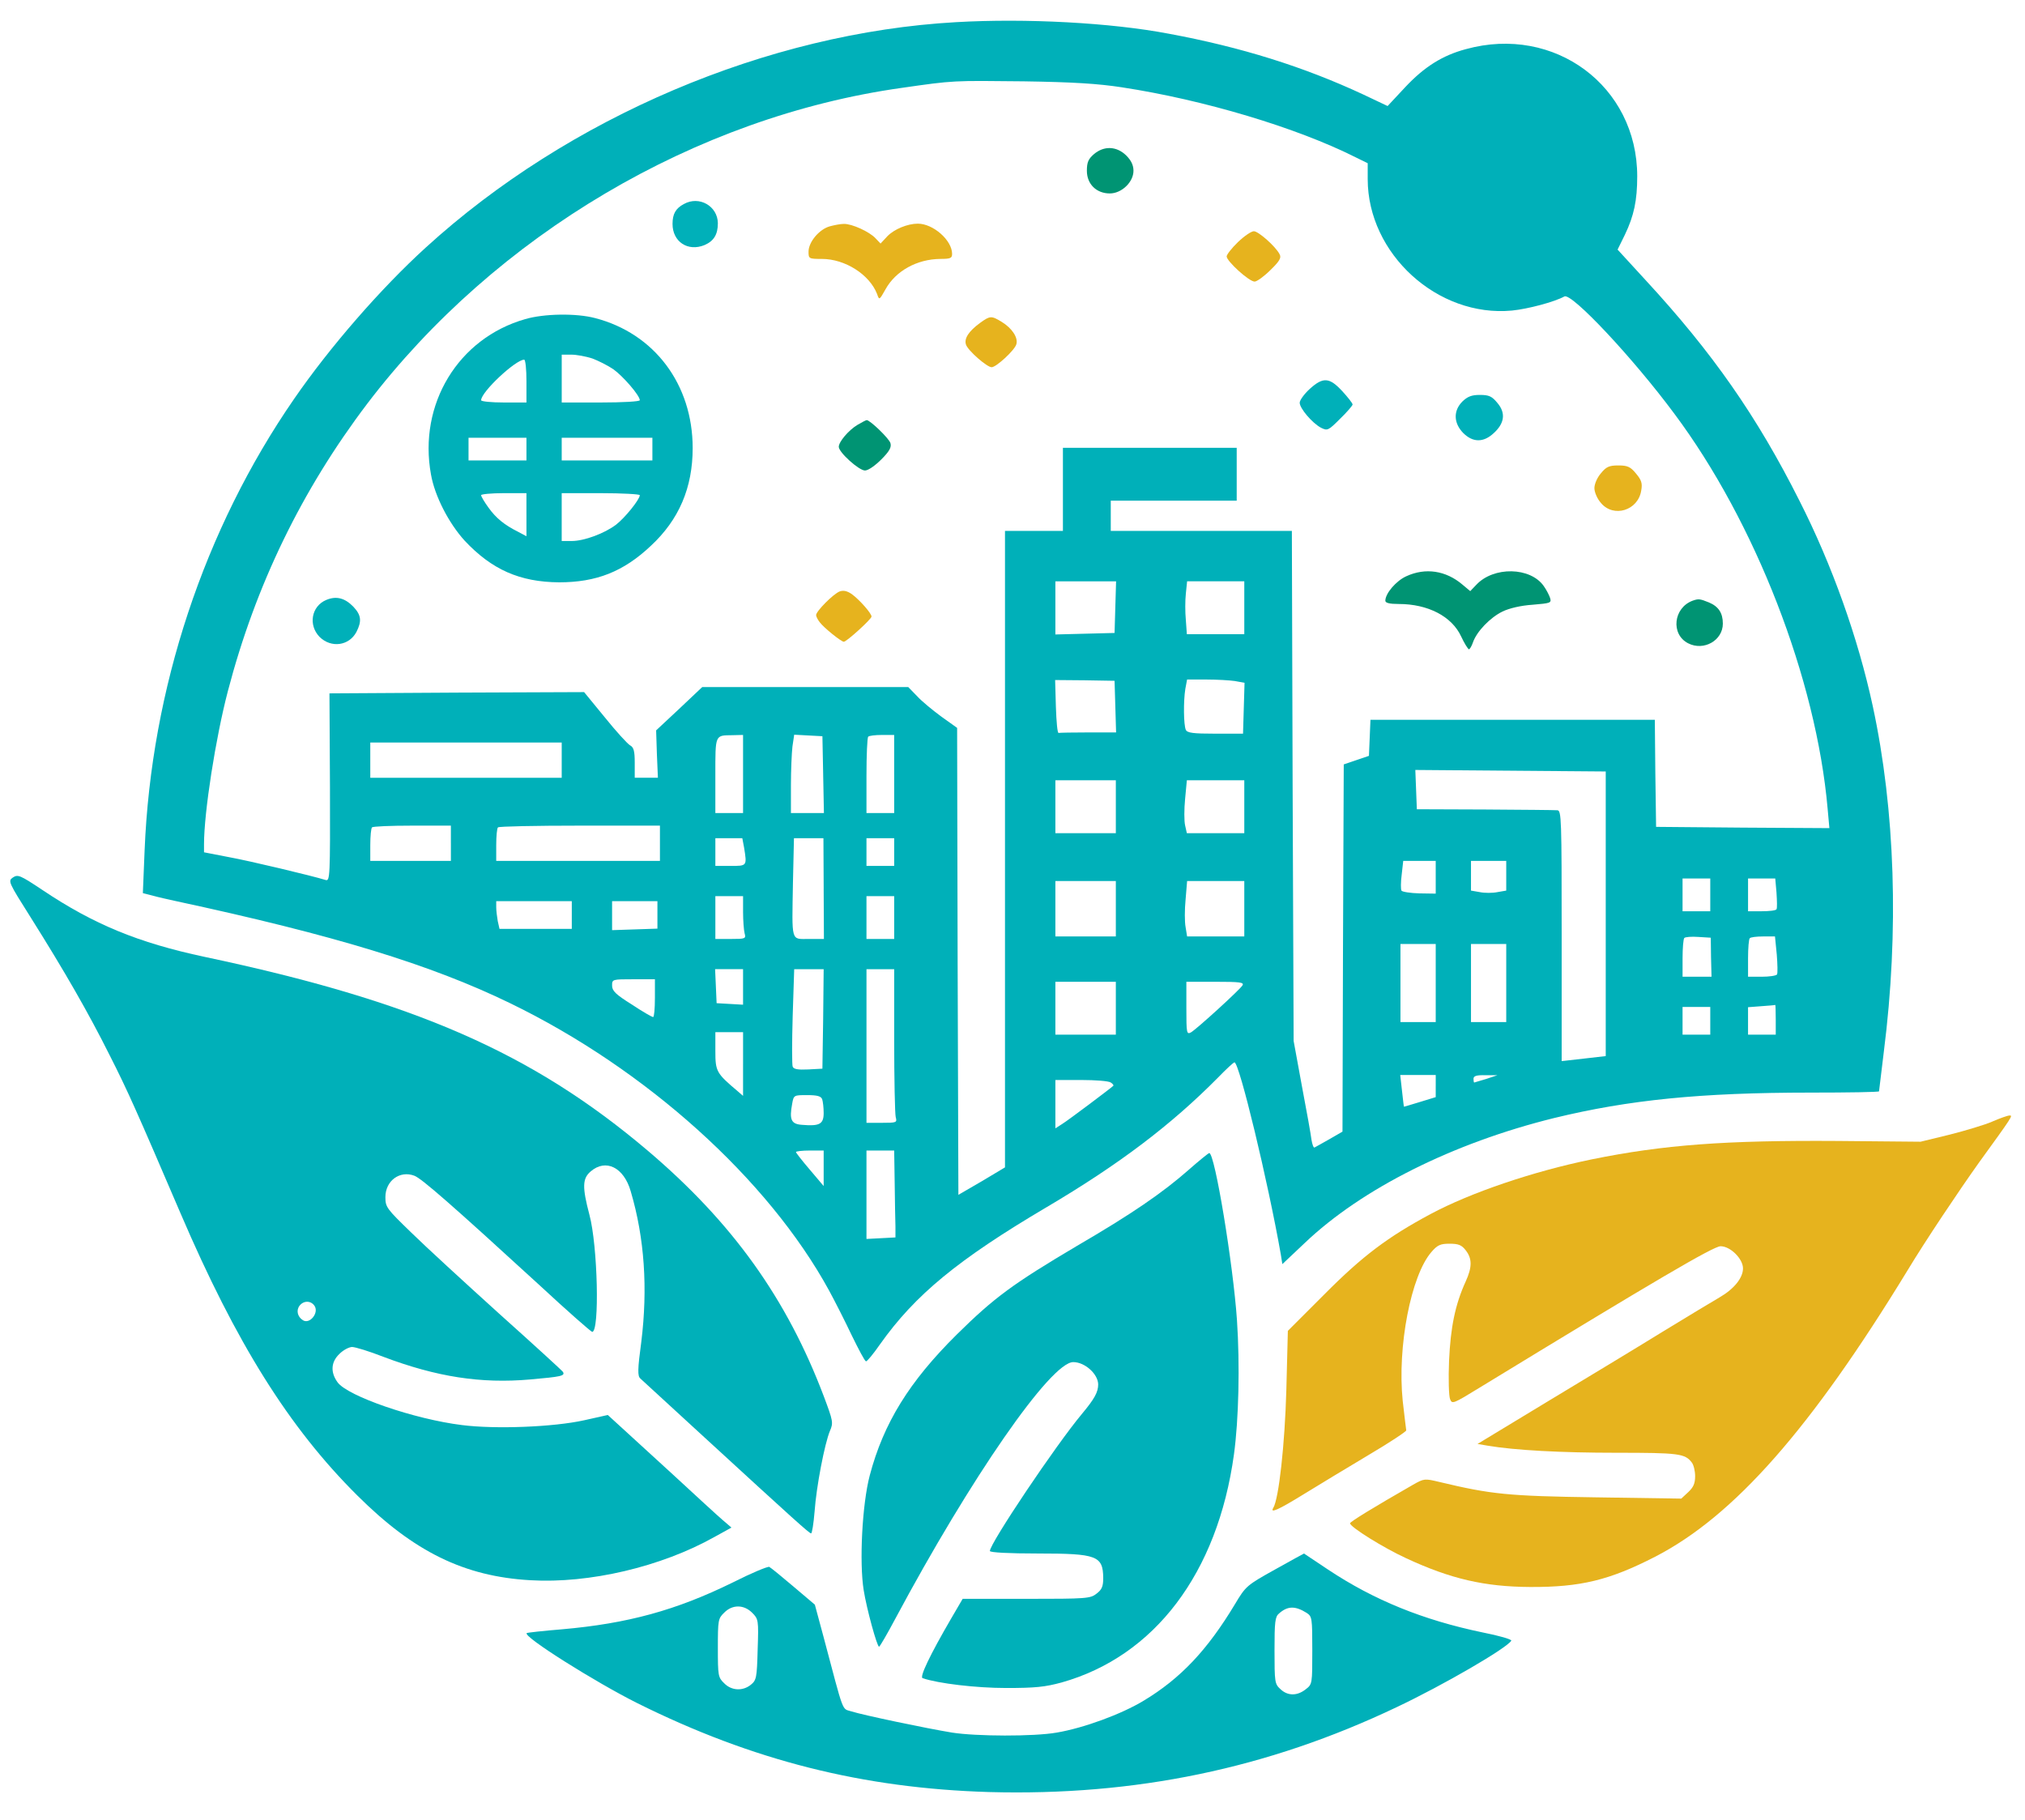 <?xml version="1.0" encoding="UTF-8"?>
<svg id="_レイヤー_1" data-name="レイヤー 1" xmlns="http://www.w3.org/2000/svg" viewBox="0 0 160.18 144">
  <defs>
    <style>
      .cls-1 {
        fill: #e6b31e;
      }

      .cls-1, .cls-2, .cls-3 {
        stroke-width: 0px;
      }

      .cls-2 {
        fill: #009473;
      }

      .cls-3 {
        fill: #00b0b9;
      }
    </style>
  </defs>
  <g id="id2:id2">
    <g id="g111">
      <path id="path93" class="cls-3" d="M75.613,1.754c-14.883.837-30.623,7.511-41.939,17.832-3.546,3.228-7.571,7.85-10.4,11.954-7.133,10.32-11.317,22.952-11.835,35.723l-.139,3.387.777.199c.418.12,1.235.299,1.773.418,12.612,2.71,20.223,5.041,26.498,8.089,10.759,5.22,20.402,13.907,25.223,22.713.478.877,1.295,2.49,1.813,3.586.538,1.096,1.016,2.012,1.116,2.032.08.02.578-.578,1.116-1.355,2.769-3.905,6.156-6.694,13.17-10.838,5.738-3.387,9.862-6.515,13.548-10.241.657-.677,1.235-1.215,1.315-1.215.379,0,2.65,9.424,3.666,15.202l.12.757,1.773-1.674c4.523-4.304,11.735-7.91,19.724-9.882,5.897-1.435,11.596-2.012,20.282-2.012,2.969,0,5.419-.04,5.419-.1,0-.04.179-1.454.379-3.128,1.215-9.543.897-19.127-.877-27.355-1.156-5.359-3.208-11.137-5.798-16.238-3.347-6.655-6.874-11.715-12.173-17.453l-2.212-2.411.578-1.175c.717-1.494.976-2.71.976-4.622,0-7.133-6.535-11.994-13.548-10.061-1.873.498-3.307,1.415-4.802,3.008l-1.395,1.494-1.933-.916c-4.702-2.192-9.663-3.746-15.361-4.802-4.582-.877-11.317-1.235-16.855-.916ZM88.782,6.914c6.396.976,13.767,3.168,18.469,5.539l.936.458v1.255c0,5.917,5.539,10.958,11.416,10.4,1.235-.12,3.347-.677,4.144-1.116.578-.299,5.419,4.861,8.687,9.265,6.415,8.587,11.237,21.019,12.134,31.26l.139,1.534-6.854-.04-6.854-.06-.06-4.244-.04-4.224h-22.494l-.06,1.435-.06,1.415-.996.339-.996.339-.06,14.524-.04,14.524-1.036.598c-.578.339-1.116.618-1.175.657-.08.04-.179-.239-.239-.598-.04-.359-.379-2.271-.757-4.244l-.657-3.586-.08-20.183-.06-20.163h-14.325v-2.391h9.962v-4.184h-13.747v6.575h-4.582v50.347l-1.833,1.096-1.853,1.076-.06-18.469-.04-18.469-1.255-.897c-.677-.498-1.554-1.215-1.913-1.614l-.697-.717h-16.298l-1.813,1.713-1.833,1.713.06,1.873.08,1.873h-1.833v-1.195c0-.936-.08-1.215-.379-1.375-.199-.12-1.096-1.096-1.992-2.212l-1.634-1.992-10.081.04-10.061.06.04,7.432c.02,7.073,0,7.432-.339,7.332-1.096-.339-6.017-1.514-7.671-1.813l-1.953-.379v-.638c0-2.53.916-8.408,1.893-12.134,2.192-8.368,5.838-15.879,11.018-22.713,10.161-13.349,25.98-22.693,42.278-24.984,4.164-.598,4.005-.578,9.663-.518,3.885.06,5.838.179,7.79.478ZM88.224,48.017l-.06,2.052-2.331.06-2.351.06v-4.204h4.802l-.06,2.032ZM98.425,48.076v2.092h-4.543l-.08-1.116c-.06-.618-.06-1.554,0-2.092l.1-.976h4.523v2.092ZM88.224,55.886l.06,2.052h-2.212c-1.195,0-2.251.02-2.331.04-.1.04-.179-.897-.219-2.072l-.06-2.112,2.351.02,2.351.04.06,2.032ZM97.688,53.874l.757.139-.06,2.012-.06,2.012h-2.192c-1.753,0-2.212-.06-2.331-.299-.179-.379-.199-2.271-.04-3.248l.139-.737h1.514c.837,0,1.853.06,2.271.12ZM58.777,61.226v3.088h-2.192v-2.969c0-3.287-.04-3.168,1.355-3.188l.837-.02v3.088ZM65.113,61.266l.06,3.048h-2.61v-2.172c0-1.175.06-2.57.12-3.088l.139-.936,1.116.06,1.116.06.06,3.028ZM70.731,61.226v3.088h-2.192v-2.949c0-1.634.06-3.028.139-3.088.06-.08.558-.139,1.096-.139h.956v3.088ZM44.432,60.13v1.395h-15.142v-2.789h15.142v1.395ZM127.016,72.284v11.257l-1.733.199-1.753.199v-9.902c0-9.304-.02-9.922-.339-9.942-.199-.02-2.769-.04-5.738-.06l-5.379-.02-.06-1.554-.06-1.554,7.531.06,7.531.06v11.257ZM88.264,63.816v2.092h-4.782v-4.184h4.782v2.092ZM98.425,63.816v2.092h-4.543l-.139-.618c-.08-.339-.08-1.295,0-2.092l.139-1.474h4.543v2.092ZM35.666,66.705v1.395h-6.376v-1.255c0-.697.06-1.335.139-1.395.06-.08,1.494-.139,3.188-.139h3.048v1.395ZM52.202,66.705v1.395h-12.95v-1.255c0-.697.06-1.335.139-1.395.06-.08,2.989-.139,6.475-.139h6.336v1.395ZM58.857,67.044c.239,1.474.239,1.454-1.076,1.454h-1.195v-2.192h2.132l.139.737ZM65.153,70.291l.02,3.985h-1.195c-1.435,0-1.335.319-1.255-4.443l.08-3.526h2.331l.02,3.985ZM70.731,67.402v1.096h-2.192v-2.192h2.192v1.096ZM113.567,69.395v1.295l-1.295-.02c-.717-.02-1.355-.12-1.415-.219s-.06-.677.02-1.275l.12-1.076h2.57v1.295ZM119.146,69.275v1.175l-.697.12c-.379.08-1.016.08-1.395,0l-.697-.12v-2.351h2.789v1.175ZM135.284,70.789v1.295h-2.192v-2.59h2.192v1.295ZM140.524,70.63c.04.638.06,1.215,0,1.295-.04.1-.578.159-1.175.159h-1.076v-2.59h2.152l.1,1.136ZM88.264,71.885v2.192h-4.782v-4.383h4.782v2.192ZM98.425,71.885v2.192h-4.523l-.12-.737c-.08-.398-.08-1.395,0-2.192l.12-1.454h4.523v2.192ZM58.777,72.124c0,.697.06,1.454.12,1.694.12.438.08.458-1.096.458h-1.215v-3.387h2.192v1.235ZM70.731,72.582v1.694h-2.192v-3.387h2.192v1.694ZM45.229,72.383v1.096h-5.718l-.139-.618c-.06-.339-.12-.837-.12-1.096v-.478h5.977v1.096ZM52.003,72.363v1.096l-1.793.06-1.793.06v-2.291h3.586v1.076ZM135.344,75.73l.04,1.534h-2.291v-1.454c0-.817.06-1.534.139-1.614s.578-.12,1.116-.08l.976.06.02,1.554ZM140.544,75.491c.06.777.08,1.494.02,1.594-.08.1-.618.179-1.215.179h-1.076v-1.454c0-.817.06-1.534.139-1.594.06-.08.538-.139,1.056-.139h.936l.139,1.415ZM113.567,77.763v3.088h-2.789v-6.176h2.789v3.088ZM119.146,77.763v3.088h-2.789v-6.176h2.789v3.088ZM58.777,78.081v1.395l-1.036-.06-1.056-.06-.06-1.355-.06-1.335h2.212v1.415ZM65.113,80.592l-.06,3.945-1.116.06c-.817.04-1.156-.02-1.235-.219-.06-.139-.06-1.953,0-3.985l.12-3.726h2.331l-.04,3.925ZM70.731,82.285c0,3.108.06,5.838.12,6.077.12.438.08.458-1.096.458h-1.215v-12.153h2.192v5.618ZM51.804,78.958c0,.817-.06,1.494-.139,1.494-.1,0-.857-.438-1.694-.996-1.275-.797-1.554-1.076-1.554-1.494,0-.498.02-.498,1.694-.498h1.694v1.494ZM88.264,79.755v2.092h-4.782v-4.184h4.782v2.092ZM98.286,77.942c-.199.339-3.626,3.467-4.084,3.726-.339.179-.359.04-.359-1.913v-2.092h2.291c1.913,0,2.291.04,2.152.279ZM140.464,80.651v1.195h-2.192v-2.172l1.056-.08c.558-.04,1.056-.08,1.096-.1.02-.02.04.498.04,1.156ZM135.284,80.751v1.096h-2.192v-2.192h2.192v1.096ZM58.777,84.178v2.51l-.438-.379c-1.674-1.415-1.753-1.554-1.753-3.168v-1.494h2.192v2.53ZM113.567,85.911v.877l-1.235.379c-.697.219-1.275.379-1.275.379-.02-.02-.08-.578-.159-1.275l-.139-1.235h2.809v.877ZM117.552,85.353c-.498.139-.916.279-.936.279-.04,0-.06-.139-.06-.299,0-.219.239-.299.956-.279h.936l-.897.299ZM87.866,85.632c.159.1.239.219.199.259-.259.239-3.546,2.71-4.025,3.008l-.558.359v-3.825h2.052c1.116,0,2.172.08,2.331.199ZM65.033,86.947c.06.179.12.657.12,1.096,0,.877-.319,1.056-1.713.936-.857-.06-1.016-.398-.777-1.674.12-.677.139-.677,1.175-.677.797,0,1.096.08,1.195.319ZM65.153,92.426v1.395l-1.096-1.295c-.598-.697-1.096-1.335-1.096-1.395s.498-.12,1.096-.12h1.096v1.415ZM70.771,93.602c.02,1.415.04,2.969.06,3.427v.857l-1.136.06-1.156.06v-6.993h2.192l.04,2.59Z"/>
      <path id="path94" class="cls-2" d="M86.531,12.194c-.438.379-.558.638-.558,1.315,0,1.056.757,1.793,1.813,1.793.936,0,1.873-.897,1.873-1.793,0-.438-.179-.817-.578-1.215-.757-.737-1.753-.777-2.55-.1Z"/>
      <path id="path95" class="cls-3" d="M54.095,16.139c-.638.339-.897.777-.897,1.574,0,1.415,1.215,2.212,2.53,1.674.737-.319,1.056-.837,1.056-1.733-.02-1.355-1.474-2.192-2.69-1.514Z"/>
      <path id="path96" class="cls-1" d="M65.611,17.912c-.817.239-1.654,1.235-1.654,1.992,0,.558.02.578,1.056.578,1.833,0,3.766,1.235,4.363,2.769.179.518.179.498.677-.379.797-1.435,2.471-2.371,4.323-2.391.817,0,.936-.06.936-.398,0-1.076-1.494-2.391-2.71-2.391-.817,0-1.873.438-2.411.996l-.538.578-.398-.418c-.478-.518-1.873-1.156-2.51-1.136-.279,0-.777.1-1.136.199Z"/>
      <path id="path97" class="cls-1" d="M97.927,19.147c-.498.478-.897.996-.897,1.136,0,.379,1.773,1.992,2.212,1.992.179,0,.757-.418,1.255-.916.737-.717.877-.976.717-1.255-.319-.618-1.674-1.813-2.032-1.813-.199,0-.757.379-1.255.857Z"/>
      <path id="path98" class="cls-3" d="M41.543,25.244c-5.3,1.514-8.468,6.734-7.451,12.293.299,1.713,1.415,3.865,2.67,5.24,2.132,2.271,4.343,3.267,7.471,3.287,2.929,0,5.081-.837,7.252-2.889,2.231-2.072,3.307-4.602,3.307-7.73,0-5.041-3.028-9.065-7.71-10.281-1.494-.398-4.045-.359-5.539.08ZM46.843,28.352c.478.179,1.235.558,1.674.857.757.538,2.092,2.072,2.092,2.451,0,.1-1.335.179-3.088.179h-3.088v-3.785h.757c.418,0,1.156.139,1.654.299ZM41.643,30.145v1.694h-1.793c-.976,0-1.793-.08-1.793-.179,0-.657,2.73-3.208,3.407-3.208.1,0,.179.757.179,1.694ZM41.643,35.524v.897h-4.582v-1.793h4.582v.897ZM51.605,35.524v.897h-7.173v-1.793h7.173v.897ZM41.643,40.705v1.713l-.638-.339c-1.116-.558-1.773-1.096-2.371-1.933-.319-.438-.578-.877-.578-.976,0-.08.817-.159,1.793-.159h1.793v1.694ZM50.608,39.17c0,.339-1.175,1.793-1.873,2.331-.916.697-2.53,1.295-3.507,1.295h-.797v-3.785h3.088c1.694,0,3.088.08,3.088.159Z"/>
      <path id="path99" class="cls-1" d="M77.525,25.543c-.897.657-1.275,1.235-1.116,1.713.139.458,1.654,1.793,2.032,1.793.359,0,1.813-1.335,1.953-1.813.159-.518-.339-1.275-1.156-1.773s-.916-.498-1.713.08Z"/>
      <path id="path100" class="cls-3" d="M103.605,30.763c-.438.398-.797.897-.797,1.096,0,.438.976,1.594,1.674,1.972.518.259.578.239,1.514-.697.558-.538.996-1.056.996-1.136,0-.1-.379-.578-.817-1.056-1.016-1.096-1.514-1.136-2.57-.179Z"/>
      <path id="path101" class="cls-3" d="M115.679,31.759c-.737.737-.697,1.713.06,2.49.757.757,1.594.777,2.411.02.857-.777.976-1.594.299-2.391-.438-.538-.677-.638-1.395-.638-.638,0-.956.12-1.375.518Z"/>
      <path id="path102" class="cls-2" d="M67.822,33.612c-.697.418-1.474,1.335-1.474,1.733,0,.438,1.594,1.873,2.072,1.873.259,0,.797-.379,1.295-.877.657-.657.817-.976.717-1.295-.12-.379-1.614-1.813-1.873-1.813-.06,0-.398.179-.737.379Z"/>
      <path id="path103" class="cls-1" d="M126.637,37.437c-.299.339-.518.857-.518,1.175s.219.837.518,1.175c.996,1.195,2.949.598,3.188-.996.1-.558.02-.817-.418-1.335-.438-.538-.677-.638-1.395-.638s-.956.1-1.375.618Z"/>
      <path id="path104" class="cls-2" d="M111.236,45.586c-.797.359-1.654,1.355-1.654,1.933,0,.179.339.259,1.056.259,2.311,0,4.204.976,4.941,2.57.259.558.538.996.618,1.016.06,0,.219-.259.319-.558.299-.857,1.355-1.953,2.331-2.431.538-.259,1.454-.478,2.391-.538,1.415-.12,1.494-.139,1.375-.538-.08-.239-.299-.657-.498-.936-1.056-1.514-3.965-1.574-5.34-.1l-.478.498-.618-.518c-1.315-1.116-2.929-1.355-4.443-.657Z"/>
      <path id="path105" class="cls-1" d="M66.428,46.781c-.518.199-1.873,1.574-1.873,1.873,0,.12.139.379.279.558.319.438,1.713,1.554,1.913,1.554.219,0,2.192-1.793,2.192-1.992,0-.259-.956-1.335-1.554-1.773-.379-.259-.657-.319-.956-.219Z"/>
      <path id="path106" class="cls-3" d="M25.803,47.459c-1.175.498-1.435,1.992-.518,2.929.916.897,2.331.697,2.909-.398.438-.857.379-1.335-.239-1.992-.677-.697-1.355-.877-2.152-.538Z"/>
      <path id="path107" class="cls-2" d="M133.889,47.518c-1.514.558-1.753,2.65-.359,3.367,1.235.638,2.749-.219,2.749-1.554,0-.837-.339-1.355-1.096-1.674-.737-.299-.837-.299-1.295-.139Z"/>
      <path id="path108" class="cls-3" d="M1.018,69.415c-.398.279-.359.359,1.454,3.228,2.63,4.184,4.523,7.471,6.216,10.858,1.415,2.789,2.112,4.363,5.599,12.492,4.383,10.221,8.567,16.935,13.986,22.315,4.463,4.443,8.448,6.396,13.668,6.694,4.662.279,10.36-1.056,14.584-3.427l1.335-.737-.697-.598c-.379-.319-2.152-1.953-3.965-3.626-1.813-1.654-3.706-3.387-4.204-3.845l-.916-.837-1.873.418c-2.431.538-7.033.717-9.663.379-3.746-.458-9.065-2.291-9.842-3.387-.578-.797-.518-1.614.159-2.251.299-.299.757-.538.996-.538s1.355.339,2.471.777c4.224,1.594,7.71,2.132,11.596,1.793,2.471-.219,2.789-.279,2.61-.598-.06-.1-2.331-2.172-5.041-4.602-2.71-2.451-5.838-5.32-6.953-6.415-1.953-1.893-2.052-2.012-2.052-2.809,0-1.295,1.136-2.132,2.291-1.694.578.219,2.969,2.311,9.842,8.607,2.231,2.072,4.144,3.746,4.224,3.746.598,0,.438-6.834-.219-9.265-.578-2.192-.558-2.869.1-3.427,1.195-1.036,2.63-.319,3.168,1.574,1.096,3.706,1.355,7.691.837,11.894-.299,2.212-.299,2.71-.08,2.909.139.12,2.451,2.251,5.12,4.702,7.053,6.475,8.248,7.551,8.388,7.551.08,0,.199-.777.279-1.733.139-1.972.797-5.379,1.215-6.376.279-.638.239-.797-.478-2.71-2.929-7.75-7.232-13.767-13.947-19.465-9.125-7.73-18.469-11.815-35.046-15.321-5.24-1.116-8.766-2.57-12.811-5.28-1.793-1.195-1.953-1.255-2.351-.996ZM24.907,103.345c.299.558-.418,1.415-.936,1.096-.458-.279-.558-.817-.259-1.175.339-.418.936-.379,1.195.08Z"/>
      <path id="path109" class="cls-1" d="M157.598,88.721c-.598.259-2.132.717-3.387,1.036l-2.291.558-6.575-.06c-8.846-.06-13.747.299-19.426,1.454-4.662.956-9.583,2.63-12.751,4.323-3.387,1.813-5.399,3.327-8.388,6.336l-2.909,2.909-.12,4.682c-.12,4.304-.598,8.627-1.036,9.324-.279.458.398.159,2.431-1.096,1.195-.737,3.507-2.132,5.14-3.108,1.654-.976,2.969-1.853,2.949-1.933-.02-.1-.139-1.136-.279-2.331-.438-4.284.657-9.922,2.271-11.775.478-.558.717-.657,1.435-.657.697,0,.956.1,1.275.518.518.657.518,1.335,0,2.471-.837,1.833-1.195,3.626-1.315,6.276-.06,1.415-.02,2.789.08,3.028.159.418.239.379,2.351-.916,13.907-8.487,18.489-11.177,19.047-11.177.777,0,1.773.996,1.773,1.753s-.717,1.634-1.853,2.291c-.458.259-2.49,1.494-4.523,2.73-2.032,1.255-6.156,3.746-9.165,5.559l-5.459,3.307.817.139c2.132.359,5.758.558,10.181.558,4.921,0,5.419.06,5.957.777.139.179.259.657.259,1.076,0,.578-.139.877-.538,1.255l-.558.518-6.774-.1c-6.953-.1-8.268-.239-12.353-1.215-1.175-.279-1.215-.279-2.092.219-3.128,1.793-4.981,2.929-4.981,3.048,0,.299,2.67,1.953,4.403,2.749,3.546,1.654,6.236,2.271,9.842,2.291,3.985.02,6.276-.538,9.882-2.391,6.236-3.208,12.313-10.101,19.983-22.673,1.395-2.311,4.005-6.216,5.638-8.507,2.67-3.686,2.71-3.746,2.411-3.726-.139,0-.757.219-1.355.478Z"/>
      <path id="path110" class="cls-3" d="M94.042,92.526c-2.112,1.853-4.523,3.507-8.866,6.037-5.041,2.989-6.515,4.064-9.484,6.993-3.766,3.726-5.798,7.013-6.894,11.157-.598,2.271-.837,6.874-.478,9.085.239,1.494,1.056,4.463,1.215,4.463.06,0,.638-.996,1.295-2.231,5.957-11.137,12.293-20.282,14.066-20.282.916,0,1.953.936,1.972,1.753,0,.618-.279,1.136-1.275,2.331-2.072,2.471-7.292,10.261-7.292,10.858,0,.12,1.514.199,3.805.199,4.662,0,5.14.179,5.16,1.933,0,.657-.1.916-.518,1.235-.498.398-.777.418-5.559.418h-5.041l-.897,1.534c-1.694,2.909-2.53,4.662-2.271,4.742,1.235.418,4.204.777,6.615.777,2.291,0,3.068-.08,4.383-.438,7.352-2.072,12.333-8.647,13.628-18.031.379-2.749.478-7.093.239-10.639-.299-4.383-1.753-13.229-2.192-13.209-.06,0-.797.598-1.614,1.315Z"/>
      <path id="path111" class="cls-3" d="M100.836,124.165c-2.212,1.235-2.291,1.295-3.148,2.73-2.192,3.646-4.304,5.877-7.212,7.631-1.773,1.076-4.762,2.172-6.894,2.53-1.813.319-6.356.299-8.268,0-2.072-.339-7.093-1.395-7.95-1.674-.797-.259-.558.359-2.231-5.937l-.677-2.51-1.694-1.435c-.936-.797-1.793-1.494-1.913-1.554-.139-.04-1.435.498-2.889,1.235-4.463,2.192-8.288,3.248-13.528,3.706-1.474.12-2.73.259-2.769.299-.299.279,5.439,3.885,8.746,5.539,9.125,4.543,17.852,6.734,27.813,7.033,11.556.319,22.055-1.853,32.256-6.714,3.666-1.733,8.746-4.682,9.065-5.26.06-.1-.976-.398-2.291-.657-4.682-.976-8.567-2.55-12.193-4.961-1.036-.697-1.913-1.275-1.913-1.275-.02,0-1.056.578-2.311,1.275ZM59.494,127.572c.498.498.518.578.438,2.909-.06,2.251-.1,2.431-.538,2.789-.638.518-1.534.478-2.112-.12-.478-.458-.498-.598-.498-2.789s.02-2.331.498-2.789c.638-.657,1.554-.657,2.212,0ZM103.366,127.592c.418.279.438.398.438,2.969,0,2.63,0,2.67-.518,3.068-.677.538-1.435.538-2.012-.02-.438-.398-.458-.558-.458-3.048,0-2.251.04-2.67.359-2.929.677-.598,1.275-.618,2.192-.04Z"/>
    </g>
  </g>
</svg>